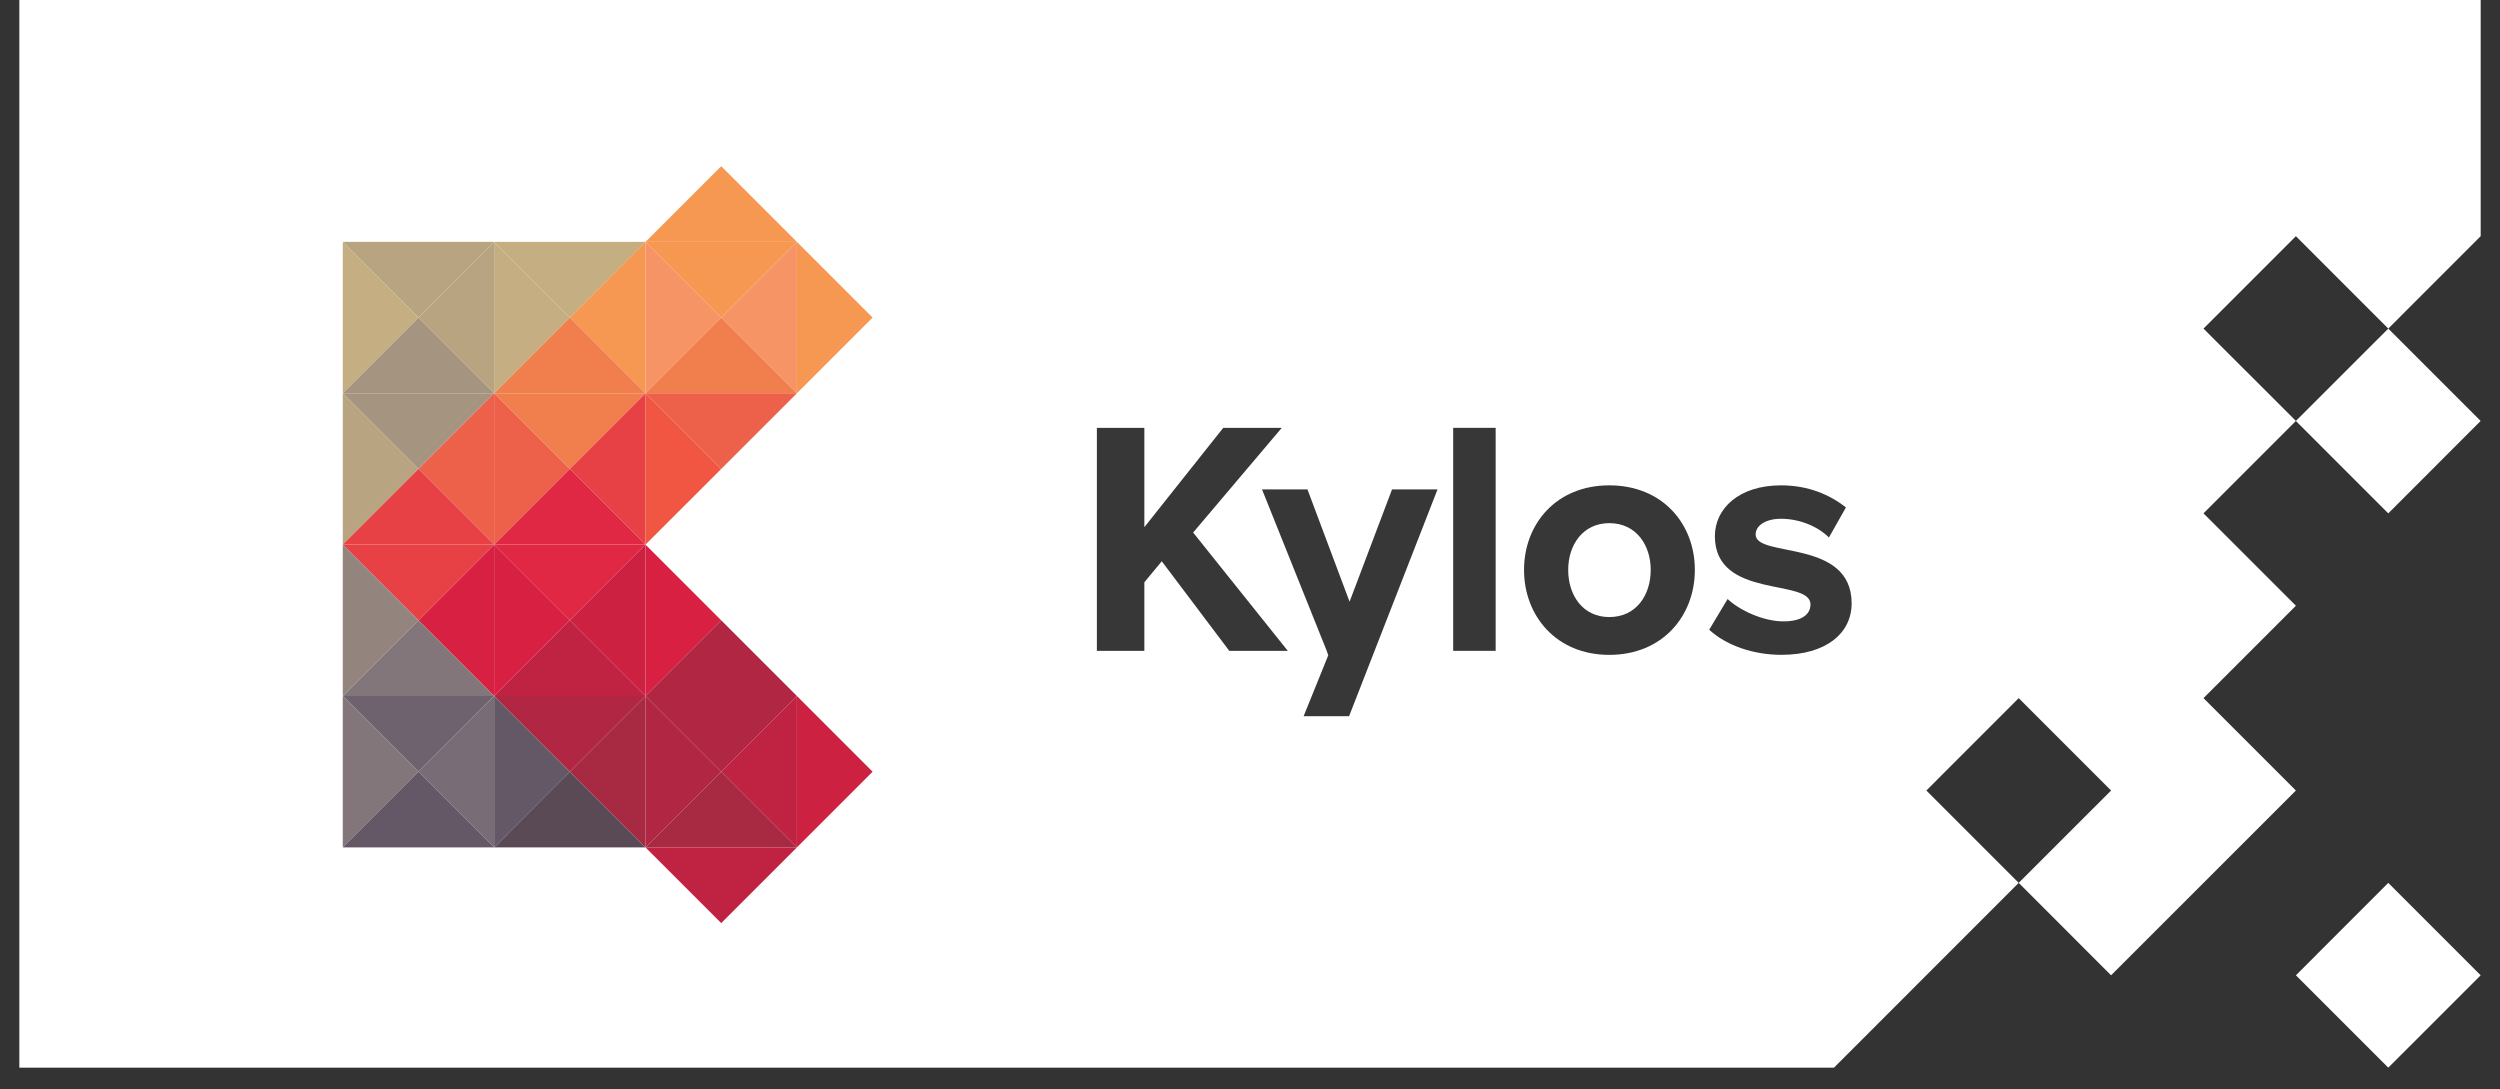 <?xml version="1.0" encoding="utf-8"?>
<!-- Generator: Adobe Illustrator 15.1.0, SVG Export Plug-In . SVG Version: 6.00 Build 0)  -->
<!DOCTYPE svg PUBLIC "-//W3C//DTD SVG 1.1//EN" "http://www.w3.org/Graphics/SVG/1.1/DTD/svg11.dtd">
<svg version="1.1" id="Layer_3" xmlns="http://www.w3.org/2000/svg" xmlns:xlink="http://www.w3.org/1999/xlink" x="0px" y="0px"
	 width="140px" height="61px" viewBox="0 0 140 61" enable-background="new 0 0 140 61" xml:space="preserve">
<rect x="0" y="0" width="140" height="61" fill="#333333" stroke="none"/>
<path fill="#FFFFFF" d="M1.083,0v59.789h101.619l10.345-10.348l-5.171-5.172l5.171-5.174l5.174,5.174l-5.174,5.172l5.174,5.176
	l10.349-10.348l-5.175-5.174l5.175-5.174l-5.175-5.173l5.175-5.176l-5.175-5.171l5.175-5.175l5.174,5.175l5.172-5.175l0.002,0.002V0
	H1.083z M128.569,23.573l5.174-5.171l5.172,5.171l-5.172,5.176L128.569,23.573z M133.743,49.441l5.174,5.176l-5.174,5.172
	l-5.172-5.172L133.743,49.441z"/>
<g>
	<polygon fill="#B12642" points="31.91,43.215 36.149,38.975 27.671,38.975 	"/>
	<polygon fill="#655866" points="31.91,43.215 27.671,47.454 27.671,38.975 	"/>
	<polygon fill="#A82942" points="36.148,47.454 31.91,43.215 36.148,38.975 	"/>
	<polygon fill="#5A4A56" points="36.148,47.454 31.91,43.215 27.672,47.454 	"/>
	<polygon fill="#B12642" points="40.388,43.215 44.628,38.975 36.148,38.975 	"/>
	<polygon fill="#B12642" points="40.388,43.215 36.148,47.454 36.148,38.975 	"/>
	<polygon fill="#C02242" points="44.627,47.454 40.388,43.215 44.627,38.975 	"/>
	<polygon fill="#A82942" points="44.627,47.454 40.388,43.215 36.148,47.454 	"/>
	<polygon fill="#C02242" points="40.388,51.693 44.628,47.454 36.148,47.454 	"/>
	<polygon fill="#CC2141" points="48.866,43.215 44.626,47.454 44.626,38.975 	"/>
	<polygon fill="#F79852" points="44.627,13.546 40.388,9.307 36.148,13.546 	"/>
	<polygon fill="#C5AE81" points="31.91,17.784 36.149,13.546 27.671,13.546 	"/>
	<polygon fill="#C5AE81" points="31.91,17.784 27.671,22.023 27.671,13.546 	"/>
	<polygon fill="#F79852" points="36.148,22.023 31.91,17.784 36.148,13.544 	"/>
	<polygon fill="#F17F4E" points="36.148,22.023 31.91,17.784 27.672,22.023 	"/>
	<polygon fill="#F79852" points="40.388,17.784 44.628,13.546 36.148,13.546 	"/>
	<polygon fill="#F69466" points="40.388,17.784 36.148,22.023 36.148,13.546 	"/>
	<polygon fill="#F69466" points="44.627,22.023 40.388,17.784 44.627,13.544 	"/>
	<polygon fill="#F17F4E" points="44.627,22.023 40.388,17.784 36.148,22.023 	"/>
	<polygon fill="#F79852" points="48.866,17.784 44.626,22.023 44.626,13.546 	"/>
	<polygon fill="#F17F4E" points="31.91,26.26 36.149,22.022 27.671,22.022 	"/>
	<polygon fill="#ED604A" points="31.91,26.26 27.671,30.499 27.671,22.022 	"/>
	<polygon fill="#E74146" points="36.148,30.499 31.91,26.26 36.148,22.022 	"/>
	<polygon fill="#E02744" points="36.148,30.499 31.91,26.26 27.672,30.499 	"/>
	<polygon fill="#ED604A" points="40.388,26.26 44.628,22.022 36.148,22.022 	"/>
	<polygon fill="#F05641" points="40.388,26.26 36.148,30.499 36.148,22.022 	"/>
	<polygon fill="#E02744" points="31.91,34.738 36.149,30.499 27.671,30.499 	"/>
	<polygon fill="#D82142" points="31.91,34.738 27.671,38.975 27.671,30.499 	"/>
	<polygon fill="#CC2141" points="36.148,38.975 31.91,34.738 36.148,30.499 	"/>
	<polygon fill="#C02242" points="36.148,38.975 31.91,34.738 27.672,38.975 	"/>
	<polygon fill="#D82142" points="40.388,34.738 36.148,38.975 36.148,30.499 	"/>
	<polygon fill="#B12642" points="44.627,38.975 40.388,34.738 36.148,38.975 	"/>
	<polygon fill="#6E626F" points="23.434,43.215 27.672,38.975 19.195,38.975 	"/>
	<polygon fill="#83767A" points="23.434,43.215 19.195,47.454 19.195,38.975 	"/>
	<polygon fill="#786C76" points="27.672,47.454 23.434,43.215 27.672,38.975 	"/>
	<polygon fill="#655866" points="27.672,47.454 23.434,43.215 19.195,47.454 	"/>
	<polygon fill="#B8A480" points="23.434,17.784 27.672,13.546 19.195,13.546 	"/>
	<polygon fill="#C5AE81" points="23.434,17.784 19.195,22.023 19.195,13.546 	"/>
	<polygon fill="#B8A480" points="27.672,22.023 23.434,17.784 27.672,13.544 	"/>
	<polygon fill="#A59580" points="27.672,22.023 23.434,17.784 19.195,22.023 	"/>
	<polygon fill="#A59580" points="23.434,26.26 27.672,22.022 19.195,22.022 	"/>
	<polygon fill="#B8A480" points="23.434,26.26 19.195,30.499 19.195,22.022 	"/>
	<polygon fill="#ED604A" points="27.672,30.499 23.434,26.26 27.672,22.022 	"/>
	<polygon fill="#E74146" points="27.672,30.499 23.434,26.26 19.195,30.499 	"/>
	<polygon fill="#E74146" points="23.434,34.738 27.672,30.499 19.195,30.499 	"/>
	<polygon fill="#93847E" points="23.434,34.738 19.195,38.975 19.195,30.499 	"/>
	<polygon fill="#D82142" points="27.672,38.975 23.434,34.738 27.672,30.499 	"/>
	<polygon fill="#83767A" points="27.672,38.975 23.434,34.738 19.195,38.975 	"/>
	<polygon fill="#373737" points="68.839,36.447 65.059,31.431 64.084,32.607 64.084,36.447 61.425,36.447 61.425,23.959 
		64.084,23.959 64.084,29.521 68.502,23.959 71.779,23.959 66.816,29.822 72.116,36.447 	"/>
	<rect x="81.378" y="23.959" fill="#373737" width="2.379" height="12.488"/>
	<path fill="#373737" d="M85.346,31.914c0-2.563,1.796-4.735,4.773-4.735c2.995,0,4.793,2.172,4.793,4.735
		c0,2.566-1.798,4.759-4.793,4.759C87.143,36.673,85.346,34.481,85.346,31.914 M92.44,31.914c0-1.4-0.822-2.618-2.319-2.618
		c-1.48,0-2.302,1.218-2.302,2.618c0,1.426,0.821,2.641,2.302,2.641C91.617,34.557,92.44,33.34,92.44,31.914"/>
	<path fill="#373737" d="M95.715,35.265l1.031-1.72c0.673,0.636,2.002,1.252,3.125,1.252c1.03,0,1.516-0.393,1.516-0.951
		c0-1.481-5.354-0.264-5.354-3.821c0-1.516,1.31-2.846,3.709-2.846c1.516,0,2.732,0.526,3.63,1.237l-0.953,1.685
		c-0.543-0.562-1.575-1.05-2.679-1.05c-0.861,0-1.424,0.377-1.424,0.882c0,1.329,5.376,0.204,5.376,3.857
		c0,1.666-1.424,2.881-3.934,2.881C98.186,36.671,96.67,36.146,95.715,35.265"/>
	<polygon fill="#373737" points="77.955,27.405 75.576,33.695 73.217,27.405 70.672,27.405 74.297,36.447 74.383,36.694 
		73.003,40.106 75.549,40.106 80.502,27.405 	"/>
</g>
</svg>
